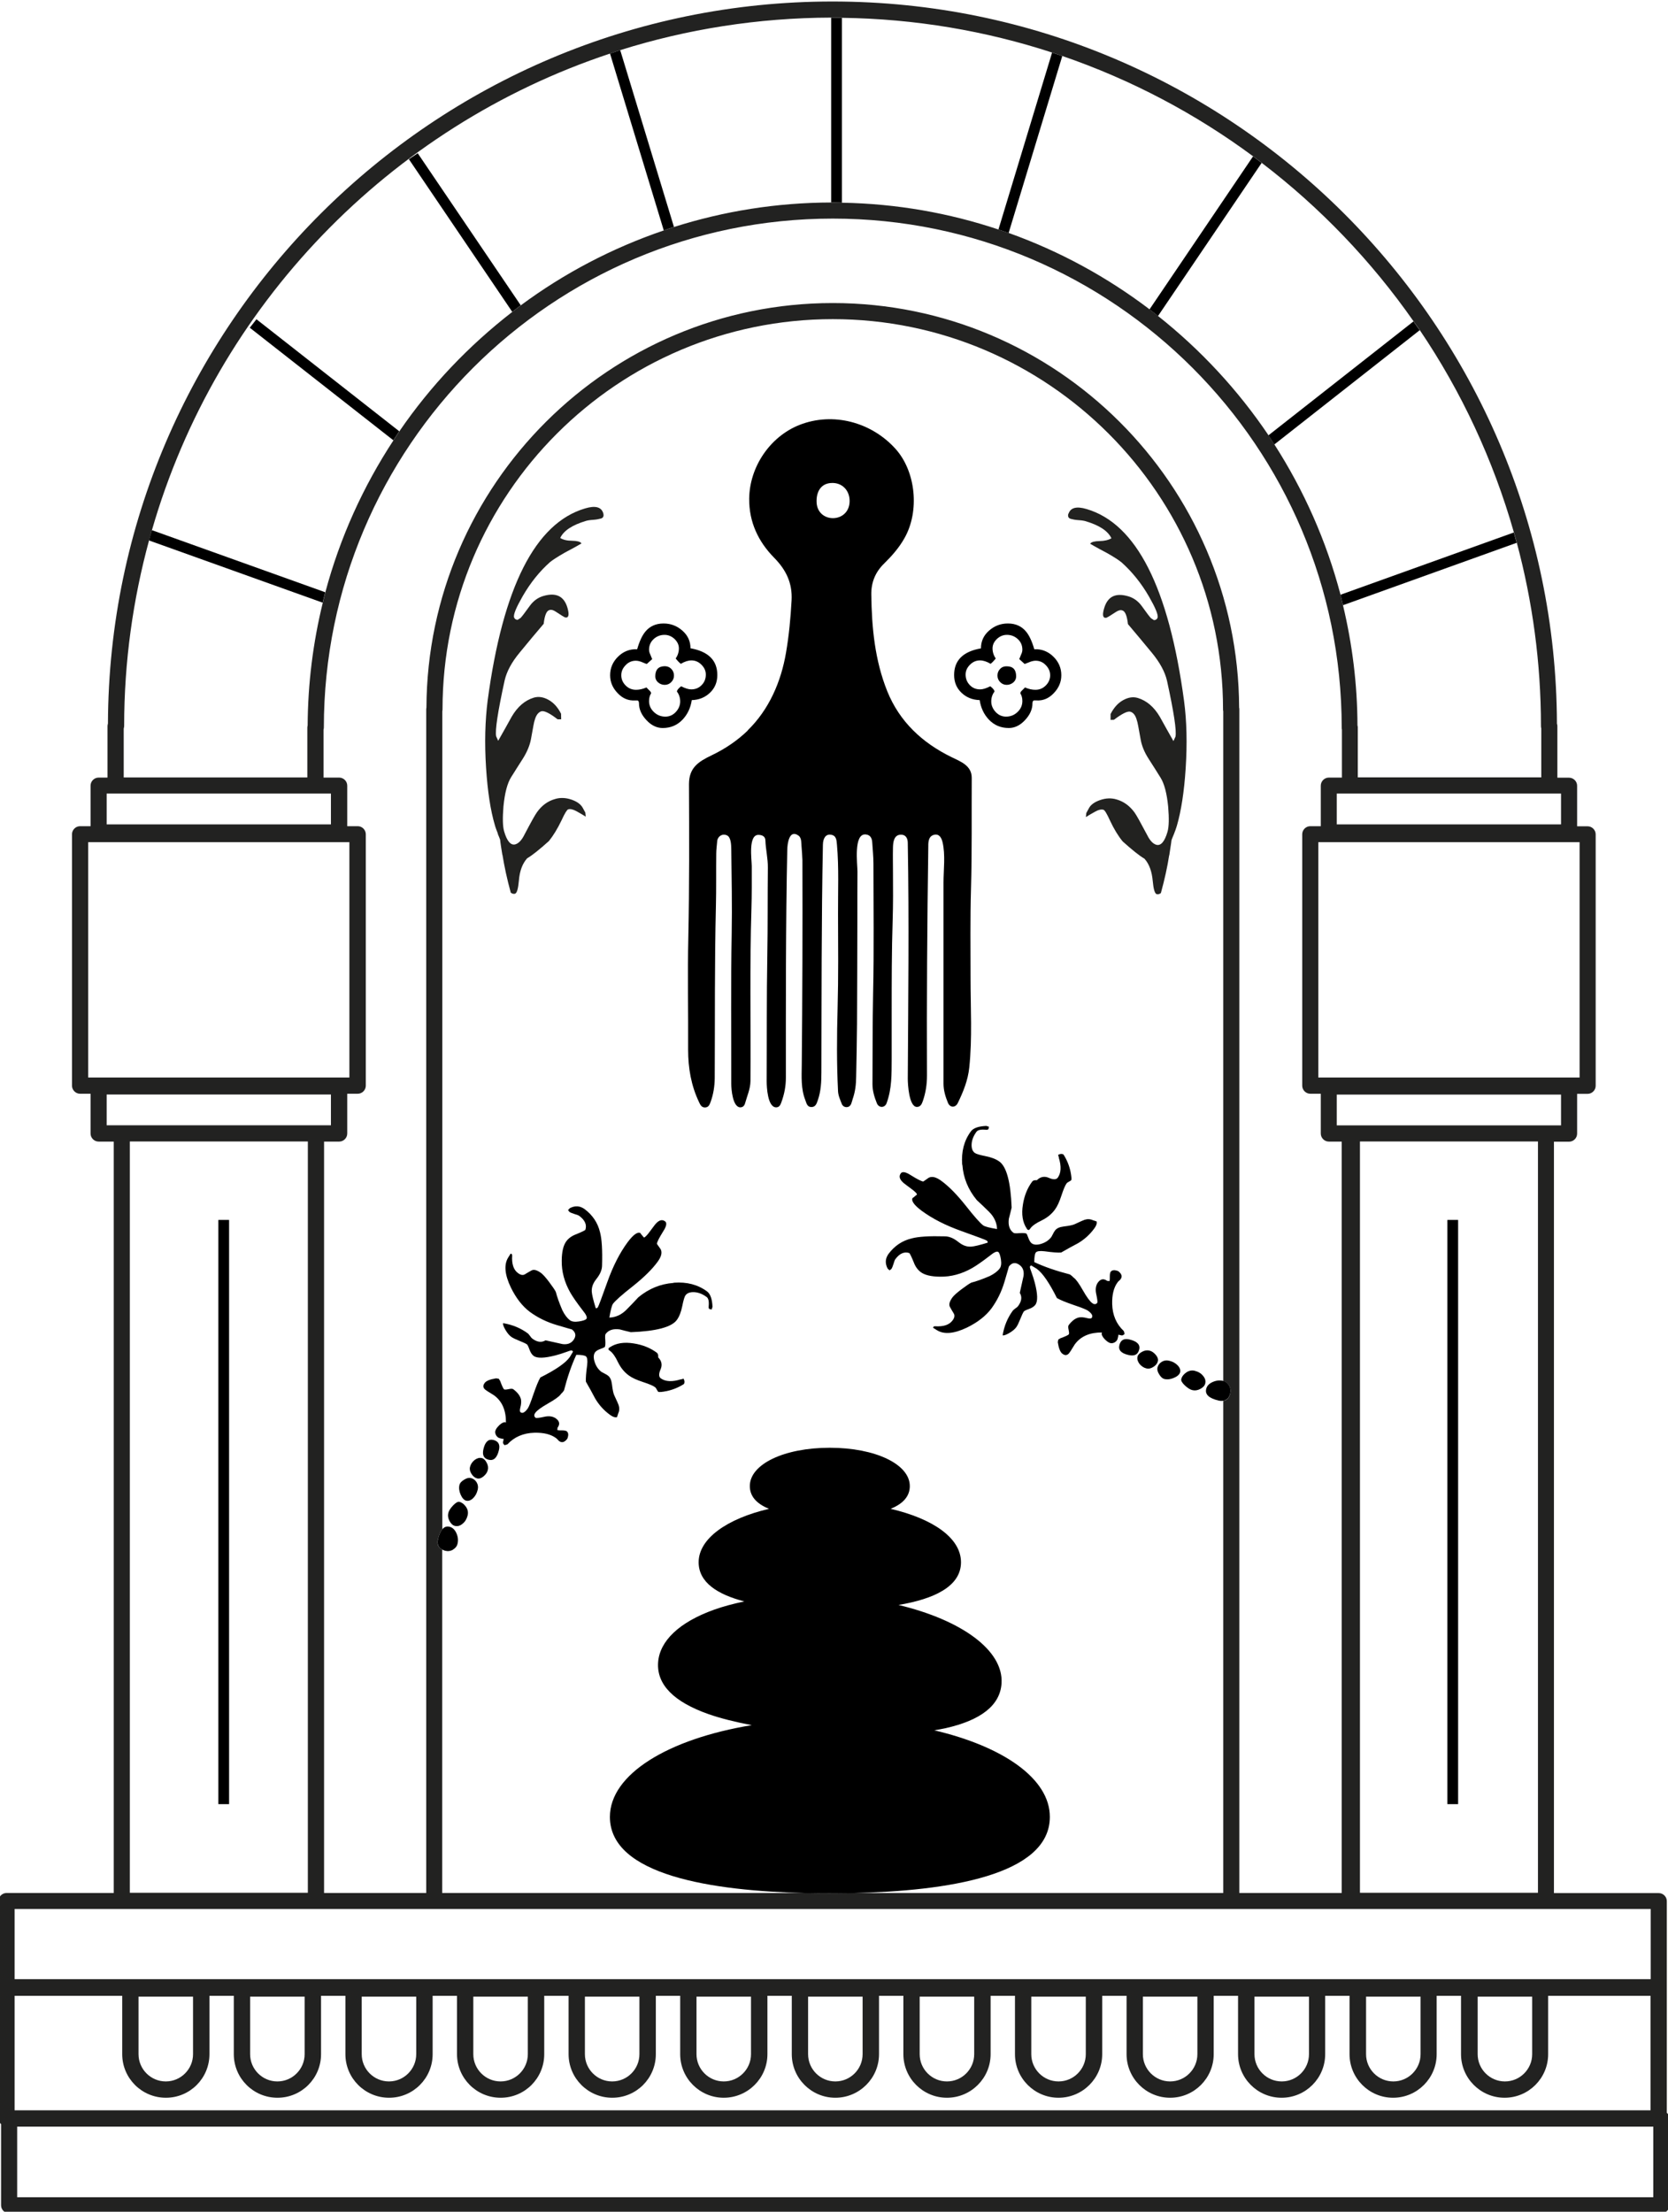 <?xml version="1.0" encoding="UTF-8"?><svg id="Calque_1" xmlns="http://www.w3.org/2000/svg" viewBox="0 0 155.45 206.1"><defs><style>.cls-1{fill:none;}.cls-1,.cls-2,.cls-3,.cls-4{stroke-width:0px;}.cls-3{fill:#222221;}.cls-4{fill:#222220;}</style></defs><path class="cls-1" d="m25.85,193.96c1.4,0,2.54-1.14,2.54-2.54v-5.36h-5.09v5.36c0,1.4,1.14,2.54,2.54,2.54Z"/><path class="cls-1" d="m124.92,55.42l16.15-5.8c-1.93-6.78-4.9-13.13-8.76-18.84l-13.55,10.65c2.74,4.26,4.85,8.97,6.16,14Z"/><path class="cls-1" d="m15.46,193.96c1.4,0,2.54-1.14,2.54-2.54v-5.36h-5.09v5.36c0,1.4,1.14,2.54,2.54,2.54Z"/><path class="cls-1" d="m46.65,193.96c1.4,0,2.54-1.14,2.54-2.54v-5.36h-5.09v5.36c0,1.4,1.14,2.54,2.54,2.54Z"/><path class="cls-1" d="m126.51,67.6c.02.06.03.13.03.19v4.64h17.1v-4.56c-.02-.07-.03-.14-.03-.22,0-5.91-.79-11.63-2.25-17.08l-16.2,5.82c.86,3.6,1.34,7.35,1.35,11.21Z"/><path class="cls-1" d="m153.84,185.98h-9.54v5.44c0,2.24-1.82,4.06-4.06,4.06s-4.06-1.82-4.06-4.06v-5.44h-2.27v5.44c0,2.24-1.82,4.06-4.06,4.06s-4.06-1.82-4.06-4.06v-5.44h-2.27v5.44c0,2.24-1.82,4.06-4.06,4.06s-4.06-1.82-4.06-4.06v-5.44h-2.27v5.44c0,2.24-1.82,4.06-4.06,4.06s-4.06-1.82-4.06-4.06v-5.44h-2.27v5.44c0,2.24-1.82,4.06-4.07,4.06s-4.06-1.82-4.06-4.06v-5.44h-2.27v5.44c0,2.24-1.82,4.06-4.07,4.06s-4.06-1.82-4.06-4.06v-5.44h-2.27v5.44c0,2.24-1.82,4.06-4.07,4.06s-4.06-1.82-4.06-4.06v-5.44h-2.27v5.44c0,2.24-1.82,4.06-4.07,4.06s-4.06-1.82-4.06-4.06v-5.44h-2.27v5.44c0,2.24-1.82,4.06-4.06,4.06s-4.07-1.82-4.07-4.06v-5.44h-2.27v5.44c0,2.24-1.82,4.06-4.06,4.06s-4.07-1.82-4.07-4.06v-5.44h-2.27v5.44c0,2.24-1.82,4.06-4.06,4.06s-4.07-1.82-4.07-4.06v-5.44h-2.27v5.44c0,2.24-1.82,4.06-4.06,4.06s-4.07-1.82-4.07-4.06v-5.44h-2.27v5.44c0,2.24-1.82,4.06-4.06,4.06s-4.07-1.82-4.07-4.06v-5.44H1.36v10.67h152.48v-10.67Z"/><path class="cls-1" d="m36.25,193.96c1.4,0,2.54-1.14,2.54-2.54v-5.36h-5.09v5.36c0,1.4,1.14,2.54,2.54,2.54Z"/><path class="cls-1" d="m109.04,193.96c1.4,0,2.54-1.14,2.54-2.54v-5.36h-5.08v5.36c0,1.4,1.14,2.54,2.54,2.54Z"/><path class="cls-1" d="m119.44,193.96c1.4,0,2.54-1.14,2.54-2.54v-5.36h-5.08v5.36c0,1.4,1.14,2.54,2.54,2.54Z"/><path class="cls-1" d="m129.84,193.96c1.4,0,2.54-1.14,2.54-2.54v-5.36h-5.08v5.36c0,1.4,1.14,2.54,2.54,2.54Z"/><path class="cls-1" d="m67.45,193.96c1.4,0,2.54-1.14,2.54-2.54v-5.36h-5.09v5.36c0,1.4,1.14,2.54,2.54,2.54Z"/><path class="cls-1" d="m98.64,193.96c1.4,0,2.54-1.14,2.54-2.54v-5.36h-5.09v5.36c0,1.4,1.14,2.54,2.54,2.54Z"/><path class="cls-1" d="m57.05,193.96c1.4,0,2.54-1.14,2.54-2.54v-5.36h-5.09v5.36c0,1.4,1.14,2.54,2.54,2.54Z"/><path class="cls-1" d="m77.85,193.96c1.4,0,2.54-1.14,2.54-2.54v-5.36h-5.09v5.36c0,1.4,1.14,2.54,2.54,2.54Z"/><path class="cls-1" d="m88.24,193.96c1.4,0,2.54-1.14,2.54-2.54v-5.36h-5.09v5.36c0,1.4,1.14,2.54,2.54,2.54Z"/><path class="cls-1" d="m77.47,18.87V1.64c-6.85.01-13.45,1.07-19.66,3.03l5.01,16.48c4.63-1.47,9.55-2.27,14.66-2.28Z"/><path class="cls-1" d="m36.66,41.03l-13.38-10.49.62-.79,13.31,10.44c2.91-4.24,6.47-8,10.53-11.13l-9.63-14.22.83-.56,9.6,14.17c4.02-2.97,8.5-5.34,13.33-6.98l-5.01-16.48C36.29,11.81,20.18,28.48,14.15,49.4l16.16,5.79c1.36-5.09,3.53-9.86,6.35-14.16Z"/><path class="cls-1" d="m93.05,21.39l5-16.49c-6.18-2.02-12.76-3.15-19.59-3.24v17.23c5.09.09,9.99.96,14.59,2.5Z"/><path class="cls-1" d="m140.24,193.96c1.4,0,2.54-1.14,2.54-2.54v-5.36h-5.08v5.36c0,1.4,1.14,2.54,2.54,2.54Z"/><path class="cls-1" d="m28.63,67.8c0-.07,0-.13.03-.2.02-3.94.51-7.77,1.41-11.44l-16.19-5.8c-1.5,5.52-2.32,11.31-2.32,17.3,0,.08-.01.16-.04.23v4.54h17.1v-4.64Z"/><path class="cls-1" d="m107.13,28.83l9.65-14.26c-5.36-3.97-11.35-7.14-17.78-9.35l-5,16.49c4.76,1.7,9.18,4.12,13.13,7.12Z"/><path class="cls-1" d="m118.21,40.58l13.52-10.62c-3.93-5.63-8.71-10.62-14.16-14.78l-9.66,14.27c3.98,3.15,7.46,6.9,10.3,11.13Z"/><path class="cls-2" d="m30.31,55.19l-16.16-5.79c-.09.32-.19.64-.27.96l16.19,5.8c.08-.33.16-.65.24-.98Z"/><path class="cls-2" d="m23.28,30.54l13.38,10.49c.18-.28.36-.56.55-.84l-13.31-10.44-.62.79Z"/><path class="cls-2" d="m38.11,14.84l9.63,14.22c.26-.2.53-.41.79-.61l-9.6-14.17-.83.56Z"/><path class="cls-2" d="m62.81,21.15l-5.01-16.48c-.32.1-.63.22-.95.32l5.01,16.48c.32-.11.63-.22.95-.32Z"/><path class="cls-2" d="m77.58,18.87c.3,0,.59.02.88.02V1.66c-.3,0-.59-.02-.88-.02-.04,0-.08,0-.12,0v17.23s.08,0,.12,0Z"/><path class="cls-2" d="m94,21.71l5-16.49c-.32-.11-.63-.22-.95-.32l-5,16.49c.32.11.63.21.95.32Z"/><path class="cls-2" d="m107.92,29.45l9.66-14.27c-.27-.2-.53-.41-.8-.61l-9.65,14.26c.27.2.53.41.79.62Z"/><path class="cls-2" d="m118.76,41.42l13.55-10.65c-.19-.28-.39-.54-.58-.82l-13.52,10.62c.19.28.36.56.54.84Z"/><path class="cls-2" d="m125.15,56.4l16.2-5.82c-.09-.32-.18-.64-.27-.96l-16.15,5.8c.08.32.15.65.23.98Z"/><path class="cls-3" d="m155.34,196.88v-11.69s0,0,0,0v-8.03c0-.41-.34-.75-.75-.75h-9.77v-70.02h1.41c.41,0,.75-.34.75-.75v-3.71h.98c.41,0,.75-.34.75-.75v-23.43c0-.41-.34-.75-.75-.75h-.98v-3.78c0-.41-.34-.75-.75-.75h-1.09v-4.8c0-.08-.01-.16-.04-.23C144.98,30.31,114.74.14,77.58.14S10.19,30.31,10.06,67.43c-.02.07-.04.15-.04.23v4.8h-.83c-.41,0-.75.34-.75.75v3.78h-.98c-.41,0-.75.34-.75.75v23.43c0,.41.34.75.75.75h.98v3.71c0,.41.34.75.75.75h1.41v70.02H.61c-.41,0-.75.34-.75.75v8.08s0,0,0,0v12.17c0,.22.09.41.24.54v7.56c0,.41.34.75.75.75h153.98c.41,0,.75-.34.75-.75v-8.08c0-.22-.09-.41-.24-.54ZM12.1,106.37h16.59v70.01H12.1v-70.01ZM1.36,185.98h10.03v5.44c0,2.24,1.82,4.06,4.07,4.06s4.06-1.82,4.06-4.06v-5.44h2.27v5.44c0,2.24,1.82,4.06,4.07,4.06s4.06-1.82,4.06-4.06v-5.44h2.27v5.44c0,2.24,1.82,4.06,4.07,4.06s4.06-1.82,4.06-4.06v-5.44h2.27v5.44c0,2.24,1.82,4.06,4.07,4.06s4.06-1.82,4.06-4.06v-5.44h2.27v5.44c0,2.24,1.82,4.06,4.07,4.06s4.06-1.82,4.06-4.06v-5.44h2.27v5.44c0,2.24,1.82,4.06,4.06,4.06s4.07-1.82,4.07-4.06v-5.44h2.27v5.44c0,2.24,1.82,4.06,4.06,4.06s4.07-1.82,4.07-4.06v-5.44h2.27v5.44c0,2.24,1.82,4.06,4.06,4.06s4.07-1.82,4.07-4.06v-5.44h2.27v5.44c0,2.24,1.82,4.06,4.06,4.06s4.07-1.82,4.07-4.06v-5.44h2.27v5.44c0,2.24,1.82,4.06,4.06,4.06s4.06-1.82,4.06-4.06v-5.44h2.27v5.44c0,2.24,1.82,4.06,4.06,4.06s4.06-1.82,4.06-4.06v-5.44h2.27v5.44c0,2.24,1.82,4.06,4.06,4.06s4.06-1.82,4.06-4.06v-5.44h2.27v5.44c0,2.24,1.82,4.06,4.06,4.06s4.06-1.82,4.06-4.06v-5.44h9.54v10.67H1.36v-10.67Zm16.63.08v5.36c0,1.4-1.14,2.54-2.54,2.54s-2.54-1.14-2.54-2.54v-5.36h5.09Zm10.4,0v5.36c0,1.4-1.14,2.54-2.54,2.54s-2.54-1.14-2.54-2.54v-5.36h5.09Zm10.4,0v5.36c0,1.4-1.14,2.54-2.54,2.54s-2.54-1.14-2.54-2.54v-5.36h5.09Zm10.4,0v5.36c0,1.4-1.14,2.54-2.54,2.54s-2.54-1.14-2.54-2.54v-5.36h5.09Zm10.4,0v5.36c0,1.4-1.14,2.54-2.54,2.54s-2.54-1.14-2.54-2.54v-5.36h5.09Zm10.4,0v5.36c0,1.4-1.14,2.54-2.54,2.54s-2.54-1.14-2.54-2.54v-5.36h5.09Zm10.4,0v5.36c0,1.4-1.14,2.54-2.54,2.54s-2.54-1.14-2.54-2.54v-5.36h5.09Zm10.4,0v5.36c0,1.4-1.14,2.54-2.54,2.54s-2.54-1.14-2.54-2.54v-5.36h5.09Zm10.4,0v5.36c0,1.4-1.14,2.54-2.54,2.54s-2.54-1.14-2.54-2.54v-5.36h5.09Zm10.4,0v5.36c0,1.4-1.14,2.54-2.54,2.54s-2.54-1.14-2.54-2.54v-5.36h5.08Zm10.4,0v5.36c0,1.4-1.14,2.54-2.54,2.54s-2.54-1.14-2.54-2.54v-5.36h5.08Zm10.4,0v5.36c0,1.4-1.14,2.54-2.54,2.54s-2.54-1.14-2.54-2.54v-5.36h5.08Zm10.4,0v5.36c0,1.4-1.14,2.54-2.54,2.54s-2.54-1.14-2.54-2.54v-5.36h5.08Zm11.06-1.63H1.36v-6.54h152.48v6.54Zm-28.81-111.97h-1.2c-.41,0-.75.34-.75.75v3.78h-.98c-.41,0-.75.34-.75.75v23.43c0,.41.34.75.75.75h.98v3.71c0,.41.34.75.75.75h1.2v70.02h-9.54v-110.29c0-.06,0-.12-.02-.17-.09-20.8-17.05-37.7-37.87-37.7s-37.78,16.9-37.87,37.7c-.01.06-.02.11-.02.17v110.29h-9.52v-70.02h1.41c.41,0,.75-.34.75-.75v-3.71h.98c.41,0,.75-.34.75-.75v-23.43c0-.41-.34-.75-.75-.75h-.98v-3.78c0-.41-.34-.75-.75-.75h-1.46v-4.47c.02-.06.03-.13.03-.19,0-26.15,21.27-47.43,47.43-47.43s47.43,21.28,47.43,47.43c0,.06,0,.13.02.19v4.48Zm-84.22,70.96c.1-.42.23-.72.4-.91v-76.23c.01-.05.02-.11.02-.17,0-20.06,16.32-36.37,36.37-36.37s36.37,16.32,36.37,36.37c0,.06,0,.11.02.17v62.41s0,0,0,0c.22.05.4.19.54.42s.17.48.11.74c-.1.42-.32.65-.65.69v45.86h-34.56c-.71.01-1.41.02-2.1.02h0c-.72,0-1.45,0-2.19-.02h-33.94v-32c-.37-.18-.51-.51-.4-.98Zm85.92,32.96v-70.01h16.59v70.01h-16.59Zm18.74-71.51h-20.9v-2.87h20.9v2.87Zm1.73-4.46h-24.35v-21.93h24.35v21.93Zm-1.73-23.59h-20.9v-2.87h20.9v2.87Zm-135.54-2.87h20.9v2.87H9.94v-2.87Zm-1.73,4.53h24.35v21.93H8.22v-21.93Zm1.73,23.51h20.9v2.87H9.94v-2.87ZM1.6,198.17h152.48v6.58H1.6v-6.58ZM11.53,67.89c.02-.07.04-.15.04-.23,0-5.99.82-11.78,2.32-17.3.09-.32.18-.64.27-.96C20.18,28.48,36.29,11.81,56.86,4.99c.32-.11.63-.22.95-.32,6.21-1.95,12.81-3.01,19.66-3.03.04,0,.08,0,.12,0,.29,0,.59.02.88.02,6.83.09,13.4,1.22,19.59,3.24.32.1.63.21.95.32,6.43,2.21,12.42,5.38,17.78,9.35.27.2.53.4.8.61,5.45,4.16,10.23,9.15,14.16,14.78.19.27.39.54.58.82,3.86,5.71,6.83,12.06,8.76,18.84.09.32.19.64.27.96,1.46,5.45,2.25,11.18,2.25,17.08,0,.08.01.15.03.22v4.56h-17.1v-4.64c0-.07,0-.13-.03-.19-.01-3.86-.49-7.61-1.35-11.21-.08-.33-.15-.66-.23-.98-1.32-5.03-3.42-9.73-6.16-14-.18-.28-.36-.57-.54-.84-2.84-4.22-6.32-7.97-10.3-11.13-.26-.21-.52-.42-.79-.62-3.95-3-8.37-5.42-13.13-7.12-.31-.11-.63-.21-.95-.32-4.6-1.54-9.5-2.41-14.58-2.5-.3,0-.59-.02-.88-.02-.04,0-.08,0-.12,0-5.11.01-10.03.81-14.66,2.28-.32.1-.63.21-.95.32-4.82,1.64-9.31,4-13.33,6.98-.27.2-.53.41-.79.61-4.06,3.14-7.63,6.89-10.53,11.13-.19.28-.37.56-.55.84-2.82,4.3-4.99,9.06-6.35,14.16-.09.32-.16.65-.24.98-.9,3.67-1.39,7.5-1.41,11.44-.02.06-.03.13-.03.2v4.64H11.53v-4.54Z"/><path class="cls-2" d="m63.44,128.55l.02-.02c-.83.26-1.45.22-1.88-.09-.19-.14-.2-.42-.02-.83.18-.41.11-.79-.22-1.12.02-.21-.02-.35-.12-.43-.6-.45-1.32-.74-2.15-.87-.91-.15-1.66-.03-2.24.36-.04.02-.07.04-.09.07-.05.07-.05.13,0,.18l.13.1c.23.17.48.52.72,1.03.25.51.58.93,1.01,1.24.29.22.73.42,1.31.61s.96.35,1.13.48c.06.04.12.12.17.23.06.11.1.17.13.2.07.05.34.03.79-.06.57-.12,1.11-.34,1.61-.66.08-.14.07-.31-.04-.5l-.26.08Z"/><path class="cls-2" d="m62.8,119.53l-.04.02c-1.2.09-2.29.53-3.27,1.34-.36.39-.72.77-1.09,1.14-.46.47-1,.73-1.61.75.12-.71.23-1.14.34-1.29.21-.28.81-.82,1.83-1.62,1.01-.8,1.79-1.56,2.32-2.28.36-.49.45-.88.29-1.18-.11-.16-.23-.32-.35-.5.01-.17.21-.56.59-1.17.31-.48.36-.79.17-.93-.31-.23-.65-.09-1.03.43l-.38.51c-.27.37-.46.56-.56.57-.27-.31-.37-.44-.29-.39-.26-.19-.67.08-1.23.83-.73.99-1.36,2.22-1.89,3.71-.53,1.48-.82,2.26-.88,2.34-.06.09-.13.12-.2.09-.23-.74-.35-1.25-.37-1.54-.02-.38.1-.73.35-1.07l.18-.24c.28-.38.43-.76.43-1.15.04-1.4-.02-2.43-.19-3.07-.21-.88-.69-1.6-1.44-2.16-.43-.31-.88-.34-1.37-.09l-.17.18c.04.07.09.13.14.18.09.06.24.12.46.19.22.06.37.12.44.17.54.4.73.84.57,1.31-.07.06-.35.2-.84.4-.41.15-.72.37-.94.67-.27.37-.41.96-.42,1.77-.02,1.03.25,2.04.81,3.02.22.38.59.92,1.13,1.62.34.41.46.68.36.81-.08.1-.31.18-.69.24s-.67.02-.84-.11c-.27-.2-.5-.51-.71-.93-.3-.7-.5-1.27-.61-1.71-.08-.17-.29-.48-.62-.92s-.59-.72-.75-.84c-.38-.28-.68-.36-.9-.24-.22.12-.42.24-.6.35-.19.12-.41.08-.66-.11-.41-.3-.59-.85-.54-1.63,0-.08-.03-.13-.06-.15-.03-.02-.06-.03-.08-.03l-.22.35c-.42.66-.34,1.6.24,2.81.49,1,1.08,1.75,1.77,2.27.74.54,1.57.95,2.52,1.23.94.28,1.41.41,1.39.4.38.28.43.62.15,1-.23.31-.57.43-1.02.37-.53-.12-1.06-.23-1.58-.35-.37.23-.78.17-1.22-.15-.06-.04-.13-.12-.22-.25-.09-.13-.16-.2-.2-.24-.68-.5-1.45-.82-2.32-.96-.02.12.05.33.22.62s.35.51.54.65c.15.11.4.23.75.37s.59.25.71.33c.06.04.14.2.24.48.1.28.23.48.39.6.32.24,1.01.22,2.05-.05.27-.07.63-.18,1.07-.34.26-.1.41-.14.46-.11.03.02.06.06.09.11l-.3.5-.03.04c-.39.53-1.29,1.15-2.71,1.86-.18.3-.39.82-.65,1.57-.25.75-.43,1.19-.54,1.34-.26.35-.48.47-.66.33-.07-.05-.08-.2-.02-.43.08-.3.1-.56.06-.77-.08-.33-.31-.64-.71-.94-.08-.06-.22-.06-.45-.01-.23.05-.36.05-.41.02-.07-.05-.2-.32-.37-.79l-.13-.2-.24-.04c-.57.09-.92.23-1.07.43-.19.25-.16.46.07.64.12.09.27.19.46.3.19.12.3.19.35.22.77.57,1.11,1.43,1.1,2.53-.01,0-.02-.01-.04-.02-.15-.04-.34.05-.56.25-.22.21-.35.39-.39.56-.03.13,0,.27.08.41.09.14.2.23.34.26l.26.06h.1c-.03.12-.03.21-.07.34.02.1.07.19.16.25l.26-.08c.64-.69,1.48-1.05,2.51-1.08.86-.02,1.53.14,2.02.5.04.03.1.08.16.15s.1.11.12.12c.26.2.52.12.77-.21.13-.33.11-.57-.06-.7-.07-.05-.22-.08-.42-.08-.21,0-.36,0-.45-.03l.02-.22c.24-.32.19-.61-.15-.86-.28-.2-.65-.26-1.11-.15-.46.1-.73.13-.78.09-.16-.12-.17-.28-.03-.47.16-.22.56-.51,1.19-.87.64-.36,1.02-.64,1.16-.83.04-.06.1-.12.17-.18.06-.09.11-.15.15-.2.33-1.28.71-2.38,1.15-3.32.47,0,.77.05.89.14.13.1.17.37.12.81-.1.72-.14,1.24-.12,1.55.3.52.59,1.04.86,1.56.35.6.81,1.11,1.37,1.52.25.19.45.26.61.24.01-.01.02-.02.04,0l.02-.02s.06-.14.11-.33c.12-.25.13-.52.04-.79-.03-.09-.16-.39-.41-.92-.08-.17-.15-.51-.21-1.01-.05-.4-.17-.67-.38-.82-.09-.07-.2-.13-.34-.2s-.23-.12-.26-.14c-.29-.22-.5-.52-.63-.92-.13-.4-.11-.7.04-.91.09-.12.26-.22.5-.31.25-.09.38-.15.4-.18.05-.07.07-.28.05-.62-.03-.34-.02-.53.03-.59.27-.37.71-.51,1.31-.43.34.09.69.18,1.04.26,2.37-.09,3.79-.47,4.28-1.13.23-.31.4-.74.51-1.29s.21-.89.3-1.01c.16-.22.44-.32.82-.3s.77.17,1.15.45c.18.13.24.43.19.9-.01.1.01.18.07.22l.21.05.08-.25c-.03-.73-.2-1.21-.51-1.44-.85-.63-1.88-.9-3.09-.81Z"/><path class="cls-2" d="m43.58,141.22c.07-.28.02-.55-.15-.8-.17-.25-.38-.41-.62-.47h.01c-.16-.03-.35.08-.6.34-.24.26-.39.49-.44.7-.06.25-.02.49.11.74.14.26.3.41.5.46.25.06.49,0,.72-.2.24-.19.39-.45.47-.77Z"/><path class="cls-2" d="m44.9,135.87h-.01c-.21-.05-.43.01-.66.18-.22.18-.37.4-.43.66-.05.21,0,.42.15.65.15.23.32.36.53.41.18.04.38-.02.59-.2s.34-.37.39-.58c.06-.23.02-.46-.11-.7s-.28-.38-.45-.42Z"/><path class="cls-2" d="m43.88,137.73h0c-.17-.04-.38,0-.63.16-.25.15-.39.31-.43.48-.07.28-.03.59.11.91.14.32.32.51.51.56.22.05.43-.02.64-.22.21-.2.36-.46.44-.8.06-.25.03-.47-.1-.69-.13-.21-.31-.34-.54-.4Z"/><path class="cls-2" d="m42.22,144.4c.23-.14.37-.32.42-.54.08-.34.04-.67-.11-1s-.37-.53-.65-.59h0c-.26-.06-.48.02-.66.24-.16.19-.3.49-.4.91-.11.47.03.8.4.98.08.04.16.08.27.11.26.06.51.03.74-.11Z"/><path class="cls-2" d="m45.97,134.18h0c-.45-.1-.75.17-.91.83-.14.57.02.91.49,1.02s.78-.19.95-.91c.12-.51-.05-.82-.53-.94Z"/><path class="cls-2" d="m97.75,109.76c-.41-.18-.79-.11-1.12.22-.21-.02-.35.02-.43.12-.45.6-.74,1.32-.87,2.15-.15.91-.03,1.66.36,2.24.02.04.04.07.07.09.07.05.13.05.18,0l.1-.13c.17-.23.52-.48,1.03-.72.51-.25.93-.58,1.24-1.01.22-.29.42-.73.61-1.31s.35-.96.48-1.13c.04-.06.12-.12.23-.17.11-.06.17-.1.2-.13.05-.07.03-.34-.06-.79-.12-.57-.34-1.11-.66-1.61-.14-.08-.31-.07-.5.04l.08.26-.02-.02c.26.83.22,1.45-.09,1.88-.14.19-.42.2-.83.02Z"/><path class="cls-2" d="m104.81,124.29l-.08-.26c-.69-.64-1.05-1.48-1.08-2.51-.02-.86.14-1.53.5-2.02.03-.04.08-.1.15-.16s.11-.1.12-.12c.2-.26.12-.52-.21-.77-.33-.13-.57-.11-.7.06-.05.07-.08.22-.08.42,0,.21,0,.36-.03.45l-.22-.02c-.32-.24-.61-.19-.86.15-.2.28-.26.65-.15,1.11.1.46.13.73.09.78-.12.16-.28.17-.47.03-.22-.16-.51-.56-.87-1.19-.36-.64-.64-1.02-.83-1.16-.06-.04-.12-.1-.18-.17-.09-.06-.15-.11-.2-.15-1.28-.33-2.38-.71-3.32-1.15,0-.47.05-.77.14-.89.1-.13.37-.17.81-.12.72.1,1.24.14,1.55.12.52-.3,1.04-.59,1.56-.86.6-.35,1.11-.81,1.52-1.37.19-.25.26-.45.24-.61-.01-.01-.02-.02,0-.04l-.02-.02s-.14-.06-.33-.11c-.25-.12-.52-.13-.79-.04-.09.03-.39.16-.92.41-.17.08-.51.15-1.01.21-.4.05-.67.17-.82.38-.07.09-.13.2-.2.34s-.12.23-.14.26c-.22.29-.52.5-.92.63-.4.13-.7.11-.91-.04-.12-.09-.22-.26-.31-.5-.09-.25-.15-.38-.18-.4-.07-.05-.28-.07-.62-.05-.34.03-.53.02-.59-.03-.37-.27-.51-.71-.43-1.31.09-.34.18-.69.26-1.04-.09-2.37-.47-3.79-1.13-4.28-.31-.23-.74-.4-1.29-.51s-.89-.21-1.01-.3c-.22-.16-.32-.44-.3-.82s.17-.77.45-1.15c.13-.18.43-.24.9-.19.1.01.18-.01.22-.07l.05-.21-.25-.08c-.73.03-1.21.2-1.44.51-.63.85-.9,1.88-.81,3.09l.02.04c.09,1.2.53,2.29,1.34,3.27.39.36.77.72,1.14,1.09.47.46.73,1,.75,1.61-.71-.12-1.14-.23-1.29-.34-.28-.21-.82-.81-1.62-1.83-.8-1.01-1.56-1.79-2.28-2.32-.49-.36-.88-.45-1.18-.29-.16.11-.32.23-.5.35-.17-.01-.56-.21-1.17-.59-.48-.31-.79-.36-.93-.17-.23.31-.09.65.43,1.03l.51.38c.37.27.56.46.57.56-.31.27-.44.37-.39.29-.19.26.08.67.83,1.23.99.73,2.22,1.36,3.71,1.89,1.48.53,2.26.82,2.34.88.09.06.12.13.09.2-.74.23-1.25.35-1.54.37-.38.02-.73-.1-1.07-.35l-.24-.18c-.38-.28-.76-.43-1.15-.43-1.4-.04-2.43.02-3.07.19-.88.21-1.6.69-2.16,1.44-.31.43-.34.88-.09,1.37l.18.17c.07-.04.13-.09.18-.14.06-.09.12-.24.19-.46.06-.22.12-.37.17-.44.4-.54.84-.73,1.31-.57.06.07.2.35.4.84.15.41.37.72.67.94.37.27.96.41,1.77.42,1.03.02,2.04-.25,3.02-.81.38-.22.92-.59,1.62-1.13.41-.34.68-.46.81-.36.1.08.18.31.24.69s.02.67-.11.84c-.2.27-.51.5-.93.71-.7.3-1.27.5-1.71.61-.17.08-.48.29-.92.62s-.72.59-.84.75c-.28.38-.36.68-.24.9.12.22.24.42.35.6.12.19.08.41-.11.66-.3.41-.85.59-1.63.54-.08,0-.13.03-.15.06-.02.03-.03.06-.03.08l.35.22c.66.42,1.6.34,2.81-.24,1-.49,1.75-1.08,2.27-1.77.54-.74.95-1.57,1.23-2.52.28-.94.41-1.41.4-1.39.28-.38.62-.43,1-.15.31.23.43.57.37,1.02-.12.53-.23,1.06-.35,1.58.23.37.17.78-.15,1.22-.04.06-.12.13-.25.22-.13.09-.2.16-.24.2-.5.68-.82,1.45-.96,2.32.12.02.33-.05.62-.22s.51-.35.65-.54c.11-.15.23-.4.37-.75s.25-.59.33-.71c.04-.06.2-.14.48-.24.28-.1.48-.23.6-.39.24-.32.22-1.01-.05-2.05-.07-.27-.18-.63-.34-1.07-.1-.26-.14-.41-.11-.46.02-.03.06-.06.11-.09l.5.3.04.03c.53.39,1.15,1.29,1.86,2.71.3.18.82.39,1.57.65.75.25,1.19.43,1.34.54.35.26.47.48.33.66-.05.07-.2.08-.43.02-.3-.08-.56-.1-.77-.06-.33.08-.64.31-.94.71-.06.08-.06.22-.01.45.05.23.05.36.02.41-.05.07-.32.2-.79.37l-.2.13-.04.24c.09.57.23.92.43,1.07.25.19.46.16.64-.07.09-.12.19-.27.3-.46.12-.19.19-.3.22-.35.57-.77,1.43-1.11,2.53-1.1,0,.01-.01.02-.02.04-.04.15.05.34.25.56.21.22.39.35.56.39.13.03.27,0,.41-.08.14-.09.23-.2.26-.34l.06-.26v-.1c.12.03.21.03.34.07.1-.02.19-.07.25-.16Z"/><path class="cls-2" d="m111.36,127.74c-.28-.07-.55-.02-.8.15-.25.17-.41.38-.47.62h0c-.04.15.07.34.33.59.26.24.49.39.7.44.25.06.49.02.74-.11.26-.14.41-.3.46-.5.06-.25,0-.49-.2-.72-.19-.24-.45-.39-.77-.47Z"/><path class="cls-2" d="m107.71,126.25c-.18-.21-.37-.34-.58-.39-.23-.06-.46-.02-.7.11s-.38.28-.42.45h0c-.05.22.01.44.18.67.18.22.4.37.66.43.21.05.42,0,.65-.15.23-.15.36-.32.41-.53.04-.18-.02-.38-.2-.59Z"/><path class="cls-2" d="m108.96,126.8c-.25-.06-.47-.03-.69.1-.21.13-.34.31-.4.54h0c-.04.17,0,.38.16.63.15.25.31.39.48.43.28.07.59.03.91-.11.32-.14.51-.32.56-.51.05-.22-.02-.43-.22-.64-.2-.21-.46-.36-.8-.44Z"/><path class="cls-2" d="m113,128.79c-.33.15-.53.37-.59.65h0c-.12.5.26.86,1.15,1.07.17.04.31.04.44.02.33-.05.55-.27.65-.69.06-.26.03-.51-.11-.74s-.32-.37-.54-.42c0,0,0,0,0,0-.34-.08-.67-.04-1,.11Z"/><path class="cls-2" d="m106.17,125.77c.11-.47-.19-.78-.91-.95-.51-.12-.82.05-.94.53h0c-.11.45.16.75.82.91.57.14.91-.02,1.02-.49Z"/><path class="cls-2" d="m97.84,169.3c0-3.54-4.31-6.54-10.77-8.06.35-.06.7-.12,1.02-.19,3.36-.75,5.13-2.16,5.25-4.2.18-3.08-3.75-5.89-9.6-7.29,3.27-.55,5.82-1.71,5.82-3.98s-2.63-4.06-6.56-4.98c1.19-.48,1.79-1.19,1.79-2.12,0-2.03-3.2-3.57-7.46-3.57s-7.45,1.53-7.45,3.57c0,.93.6,1.64,1.79,2.12-3.93.92-6.56,2.78-6.56,4.98,0,1.89,1.78,3.01,4.26,3.65-1,.21-1.95.46-2.82.77-3.24,1.16-5.1,2.92-5.22,4.95-.12,2.04,1.47,3.65,4.72,4.79,1.12.39,2.48.73,4.01,1.02-7.8,1.28-13.22,4.58-13.22,8.55,0,5.43,9.5,6.9,18.31,7.1.74.02,1.47.02,2.19.02h0c.69,0,1.39,0,2.1-.02,8.84-.19,18.4-1.65,18.4-7.1Z"/><path class="cls-4" d="m46.39,77.7c.13.3.2.5.23.58-.03-.14.02.33.2,1.39h.01c.17,1.06.42,2.23.77,3.51.13.1.27.14.4.1.18-.06.29-.47.36-1.23.07-.89.33-1.58.77-2.07.48-.28,1.15-.82,2.03-1.61.41-.51.8-1.15,1.18-1.94.29-.64.5-.97.61-1.01.2-.06.45,0,.75.16.3.16.6.34.89.52l-.04-.38-.24-.44c-.18-.33-.53-.59-1.06-.77-.53-.18-1.05-.2-1.53-.05-.67.19-1.23.6-1.67,1.22-.18.24-.56.93-1.17,2.09-.25.51-.54.82-.85.91-.42.12-.78-.28-1.05-1.22-.13-.46-.15-1.21-.06-2.31.12-1.25.36-2.16.71-2.72.36-.57.72-1.15,1.12-1.77.38-.61.62-1.2.73-1.76.2-1.13.31-1.72.35-1.78.12-.47.34-.75.62-.84.27-.07.77.17,1.52.75h.33s-.01-.52-.01-.52c-.3-.59-.68-1.02-1.16-1.29-.48-.27-.94-.34-1.38-.21-.82.25-1.51.83-2.06,1.77-.41.74-.83,1.5-1.26,2.25l-.19-.42c-.11-.55.15-2.28.79-5.2.19-.83.65-1.7,1.41-2.61.75-.91,1.49-1.81,2.23-2.67.09-.78.26-1.21.53-1.28.18-.06.39,0,.63.17.43.28.71.47.88.53l.03-.02s.05.02.08.01c.2-.06.22-.37.06-.92-.32-1.07-1.06-1.43-2.25-1.08-.48.14-.91.44-1.25.91-.46.64-.75,1.02-.86,1.13l-.28.18c-.18-.01-.29-.1-.33-.23-.08-.26.2-.92.8-1.97.72-1.25,1.57-2.31,2.55-3.18.27-.22.73-.51,1.37-.88,1.05-.55,1.56-.86,1.56-.86l-.02-.03c-.11-.14-.4-.21-.86-.22-.47,0-.83-.09-1.1-.26.33-.69,1.13-1.21,2.4-1.59.13-.04.35-.08.66-.1.31-.02.54-.07.73-.12.22-.06.3-.23.22-.5-.18-.58-.74-.73-1.7-.44-4.63,1.37-7.65,7.32-9.07,17.88-.24,1.89-.3,3.98-.15,6.28.14,2.18.41,3.97.82,5.35.06.23.16.48.28.79Z"/><path class="cls-2" d="m60.24,67.1c.46.5.97.74,1.52.74.74,0,1.36-.26,1.86-.79.45-.48.74-1.08.85-1.81.68-.02,1.24-.25,1.7-.69s.68-.99.68-1.65c0-1.36-.83-2.19-2.5-2.49h0c0-.64-.24-1.19-.75-1.64s-1.09-.67-1.76-.67c-.71,0-1.27.25-1.68.74-.3.35-.56.9-.78,1.66-.7-.03-1.29.21-1.78.69-.49.48-.74,1.06-.74,1.73,0,.63.23,1.18.7,1.67.46.49,1,.72,1.62.68h.24c.08.03.13.12.13.27,0,.55.23,1.07.69,1.56Zm.25-1.77c0-.28.06-.52.19-.72,0-.1-.07-.19-.18-.29-.14-.14-.23-.22-.25-.26-.35.15-.67.22-.97.22-.38,0-.7-.13-.97-.4-.27-.27-.41-.59-.41-.95s.13-.66.4-.94c.26-.28.58-.42.95-.42.19,0,.4.05.63.15.23.1.36.15.4.15l.5-.45s-.08-.2-.18-.44c-.08-.16-.11-.31-.11-.44,0-.39.14-.72.42-.98.28-.26.62-.4,1.02-.4.35,0,.66.13.93.38.27.26.41.55.41.88s-.1.66-.3.94c.19.24.35.4.48.5.35-.21.68-.32.99-.32.35,0,.66.13.93.4s.41.57.41.92c0,.39-.13.72-.39.98-.26.27-.58.4-.97.4-.26,0-.57-.1-.94-.29-.27.21-.4.38-.39.5.2.26.3.57.3.92s-.14.69-.41.98-.6.43-.97.43c-.41,0-.77-.14-1.07-.43-.3-.28-.45-.63-.45-1.02Z"/><path class="cls-2" d="m61.94,62.08h.01c-.59.01-.88.32-.88.95,0,.22.09.41.26.56.18.15.38.23.62.23s.45-.09.61-.26c.17-.17.25-.37.25-.61s-.08-.45-.25-.62c-.16-.17-.37-.25-.62-.25Z"/><path class="cls-4" d="m99.57,47.85c-.08.27,0,.44.22.5.18.05.42.1.73.12.31.02.53.06.66.1,1.27.38,2.07.9,2.4,1.59-.27.16-.63.25-1.1.26-.46.01-.75.08-.86.22l-.02.03s.51.31,1.56.86c.64.36,1.1.66,1.37.88.97.87,1.83,1.93,2.55,3.18.6,1.05.88,1.71.8,1.97-.04.13-.15.22-.33.23l-.28-.18c-.11-.11-.4-.48-.86-1.13-.34-.47-.77-.77-1.25-.91-1.18-.35-1.92,0-2.25,1.08-.17.56-.15.86.06.92.03,0,.05,0,.08-.01l.03.02c.17-.07.46-.25.88-.53.25-.17.46-.23.63-.17.27.07.44.5.53,1.28.73.86,1.48,1.76,2.23,2.67.75.91,1.22,1.78,1.41,2.61.64,2.92.9,4.66.79,5.2l-.19.42c-.43-.75-.85-1.51-1.26-2.25-.55-.94-1.24-1.52-2.06-1.77-.44-.13-.9-.06-1.38.21-.48.27-.86.7-1.16,1.29v.54s.32-.01.32-.01c.75-.57,1.26-.82,1.52-.75.29.08.5.36.62.84.04.06.15.65.35,1.78.1.56.34,1.15.73,1.76.4.61.76,1.2,1.12,1.77.35.56.59,1.47.71,2.72.09,1.09.07,1.85-.06,2.31-.27.94-.63,1.34-1.05,1.22-.31-.09-.6-.4-.85-.91-.61-1.15-.99-1.84-1.17-2.09-.45-.62-1.01-1.03-1.67-1.22-.49-.15-1-.13-1.53.05s-.89.44-1.06.77l-.24.44-.04.38c.29-.18.59-.36.89-.52.3-.17.56-.22.75-.16.12.04.32.37.61,1.01.37.79.76,1.43,1.18,1.94.88.79,1.55,1.33,2.03,1.61.44.49.69,1.18.77,2.07.07.77.19,1.17.36,1.23.13.04.27,0,.4-.1.35-1.28.61-2.45.77-3.51h.01c.17-1.06.23-1.53.2-1.39.03-.09.1-.28.23-.58.12-.31.22-.57.28-.79.4-1.38.68-3.17.82-5.35.15-2.3.1-4.4-.15-6.28-1.42-10.55-4.44-16.51-9.07-17.88-.96-.29-1.52-.13-1.7.44Z"/><path class="cls-2" d="m94.01,67.84c.55,0,1.06-.24,1.52-.74.46-.49.69-1.01.69-1.56,0-.15.05-.24.13-.27h.24c.62.04,1.16-.19,1.62-.68.47-.49.7-1.04.7-1.67,0-.67-.25-1.25-.74-1.73-.49-.48-1.08-.72-1.78-.69-.22-.76-.48-1.31-.78-1.66-.41-.49-.97-.74-1.68-.74-.67,0-1.25.22-1.76.67s-.75,1-.75,1.65h0c-1.67.29-2.5,1.12-2.5,2.48,0,.66.22,1.21.68,1.65s1.02.67,1.7.69c.11.73.4,1.33.85,1.81.5.53,1.12.79,1.86.79Zm-1.22-1.49c-.27-.29-.41-.63-.41-.98s.1-.66.3-.92c.01-.12-.12-.29-.39-.5-.37.19-.68.29-.94.29-.4,0-.71-.13-.97-.4-.26-.27-.39-.6-.39-.98,0-.35.14-.65.41-.92s.58-.4.93-.4c.31,0,.64.11.99.32.13-.1.29-.26.48-.5-.2-.28-.3-.61-.3-.94s.14-.62.41-.88c.27-.25.58-.38.93-.38.4,0,.74.14,1.02.4.28.26.42.59.42.98,0,.13-.03.28-.11.44-.1.24-.18.44-.18.44l.5.45s.17-.05.4-.15c.23-.1.44-.15.63-.15.37,0,.69.14.95.42.27.28.4.58.4.94s-.14.68-.41.95c-.27.27-.59.4-.97.4-.3,0-.62-.07-.97-.22-.02.04-.11.12-.25.26-.11.1-.18.19-.18.29.13.2.19.44.19.72,0,.39-.15.74-.45,1.02-.3.29-.66.43-1.07.43-.37,0-.7-.14-.97-.43Z"/><path class="cls-2" d="m94.44,63.59c.17-.15.26-.34.26-.56,0-.63-.29-.94-.88-.94h.01c-.25-.01-.46.07-.62.24-.17.17-.25.38-.25.62s.08.44.25.61c.16.17.37.26.61.26s.44-.08.62-.23Z"/><path class="cls-2" d="m87.95,90.24c0-3.59,0,0,0,0h0Z"/><path class="cls-2" d="m69.68,68.08c-.98.95-2.12,1.71-3.35,2.3-1.26.6-2.12,1.17-2.12,2.69.02,4.74.04,9.47-.06,14.21-.08,3.51,0,7.03-.02,10.55,0,1.7.28,3.33,1.02,4.88.11.23.22.48.53.49.36.01.46-.28.55-.53.26-.71.37-1.45.38-2.21.03-5.35-.02-10.69.11-16.04.04-1.62.01-3.24.03-4.86,0-.39.06-.79.09-1.18.04-.45.49-.74.92-.53.37.18.38.89.39,1.24.03,2.64.09,5.28.04,7.92-.09,4.66-.03,9.32-.04,13.99,0,.5.13,2.16.83,2.19.26,0,.4-.16.46-.39.19-.68.49-1.33.5-2.06.04-5.35-.08-10.7.09-16.06.04-1.32.03-2.64.03-3.96,0-.6-.36-2.97.65-2.92.31.01.61.13.62.51.03.85.24,1.68.23,2.53-.03,2.72,0,5.45-.05,8.17-.07,3.91-.04,7.82-.06,11.73,0,.55.08,2.44.88,2.45.29,0,.4-.22.48-.45.28-.75.43-1.51.43-2.31,0-7.09-.02-14.18.13-21.27.01-.5.17-1.93,1.05-1.29.3.22.25.7.28,1.02.03.42.07.84.08,1.27.02,6.36,0,12.72-.06,19.07-.01,1.09-.09,2.22.33,3.28.11.29.17.66.58.65.39,0,.49-.36.59-.65.29-.83.33-1.7.33-2.57.02-7.07,0-14.14.14-21.21.01-.63.27-1,.71-.95.55.06.56.5.6.93.19,2.15.09,4.3.1,6.45.01,2.92.04,5.85-.04,8.77-.07,2.59-.09,5.17.04,7.75.02.42.2.8.35,1.19.09.24.36.36.61.27.28-.1.32-.47.4-.71.25-.72.32-1.35.33-2.11.03-1.63.07-3.27.08-4.91.02-3.18.02-6.37.03-9.55,0-1.55,0-3.1.01-4.65,0-.66-.39-3.59.79-3.45.43.05.57.37.59.77.04.65.11,1.3.11,1.95,0,4.01.06,8.02-.03,12.02-.06,2.84-.04,5.69-.06,8.53,0,.62.18,1.21.41,1.78.19.46.75.44.91-.02.5-1.37.46-2.7.47-4.13,0-1.46,0-2.92,0-4.38,0-2.83,0-5.66.09-8.49.05-1.52.04-3.04.03-4.55,0-.75-.02-1.51,0-2.26.01-.51.09-1.2.75-1.2.46,0,.63.36.63.78.13,7.32.04,14.65,0,21.97,0,.49.11,2.62.85,2.62.34,0,.46-.28.55-.54.27-.77.39-1.56.39-2.38-.03-7.07.02-14.14.12-21.21,0-.46-.03-1.06.51-1.22.5-.14.72.26.82.68.28,1.18.09,2.56.09,3.76,0,2.65,0,5.31,0,7.96,0,0,0,0,0,0,0,3.6,0,7.19,0,10.79,0,.62.18,1.21.41,1.77.19.47.69.49.92.03.51-1.05.95-2.13,1.07-3.31.29-2.74.12-5.56.12-8.31,0-2.77-.04-5.55.04-8.32.1-3.46.05-6.91.07-10.37,0-1.14-1.03-1.51-1.89-1.93-2.72-1.33-4.83-3.29-5.98-6.13-1.16-2.88-1.45-5.93-1.49-9-.02-1.15.38-2.12,1.21-2.92.72-.71,1.38-1.46,1.88-2.35,1.42-2.49,1.08-6.2-.84-8.33-2.23-2.47-5.8-3.46-8.95-2.22-2.75,1.09-4.65,3.92-4.68,6.87-.02,2.17.84,4,2.34,5.52,1.09,1.11,1.7,2.34,1.61,3.96-.09,1.64-.24,3.26-.52,4.88-.46,2.7-1.58,5.29-3.56,7.22Zm6.42-21.39c0-.88.4-1.62,1.35-1.68,1.02-.07,1.74.68,1.73,1.69-.02,2.11-3.09,2.12-3.08,0,0,.99,0-1.12,0,0Z"/><rect class="cls-2" x="20.35" y="113.68" width="1" height="54.44"/><rect class="cls-2" x="134.89" y="113.68" width="1" height="54.44"/></svg>